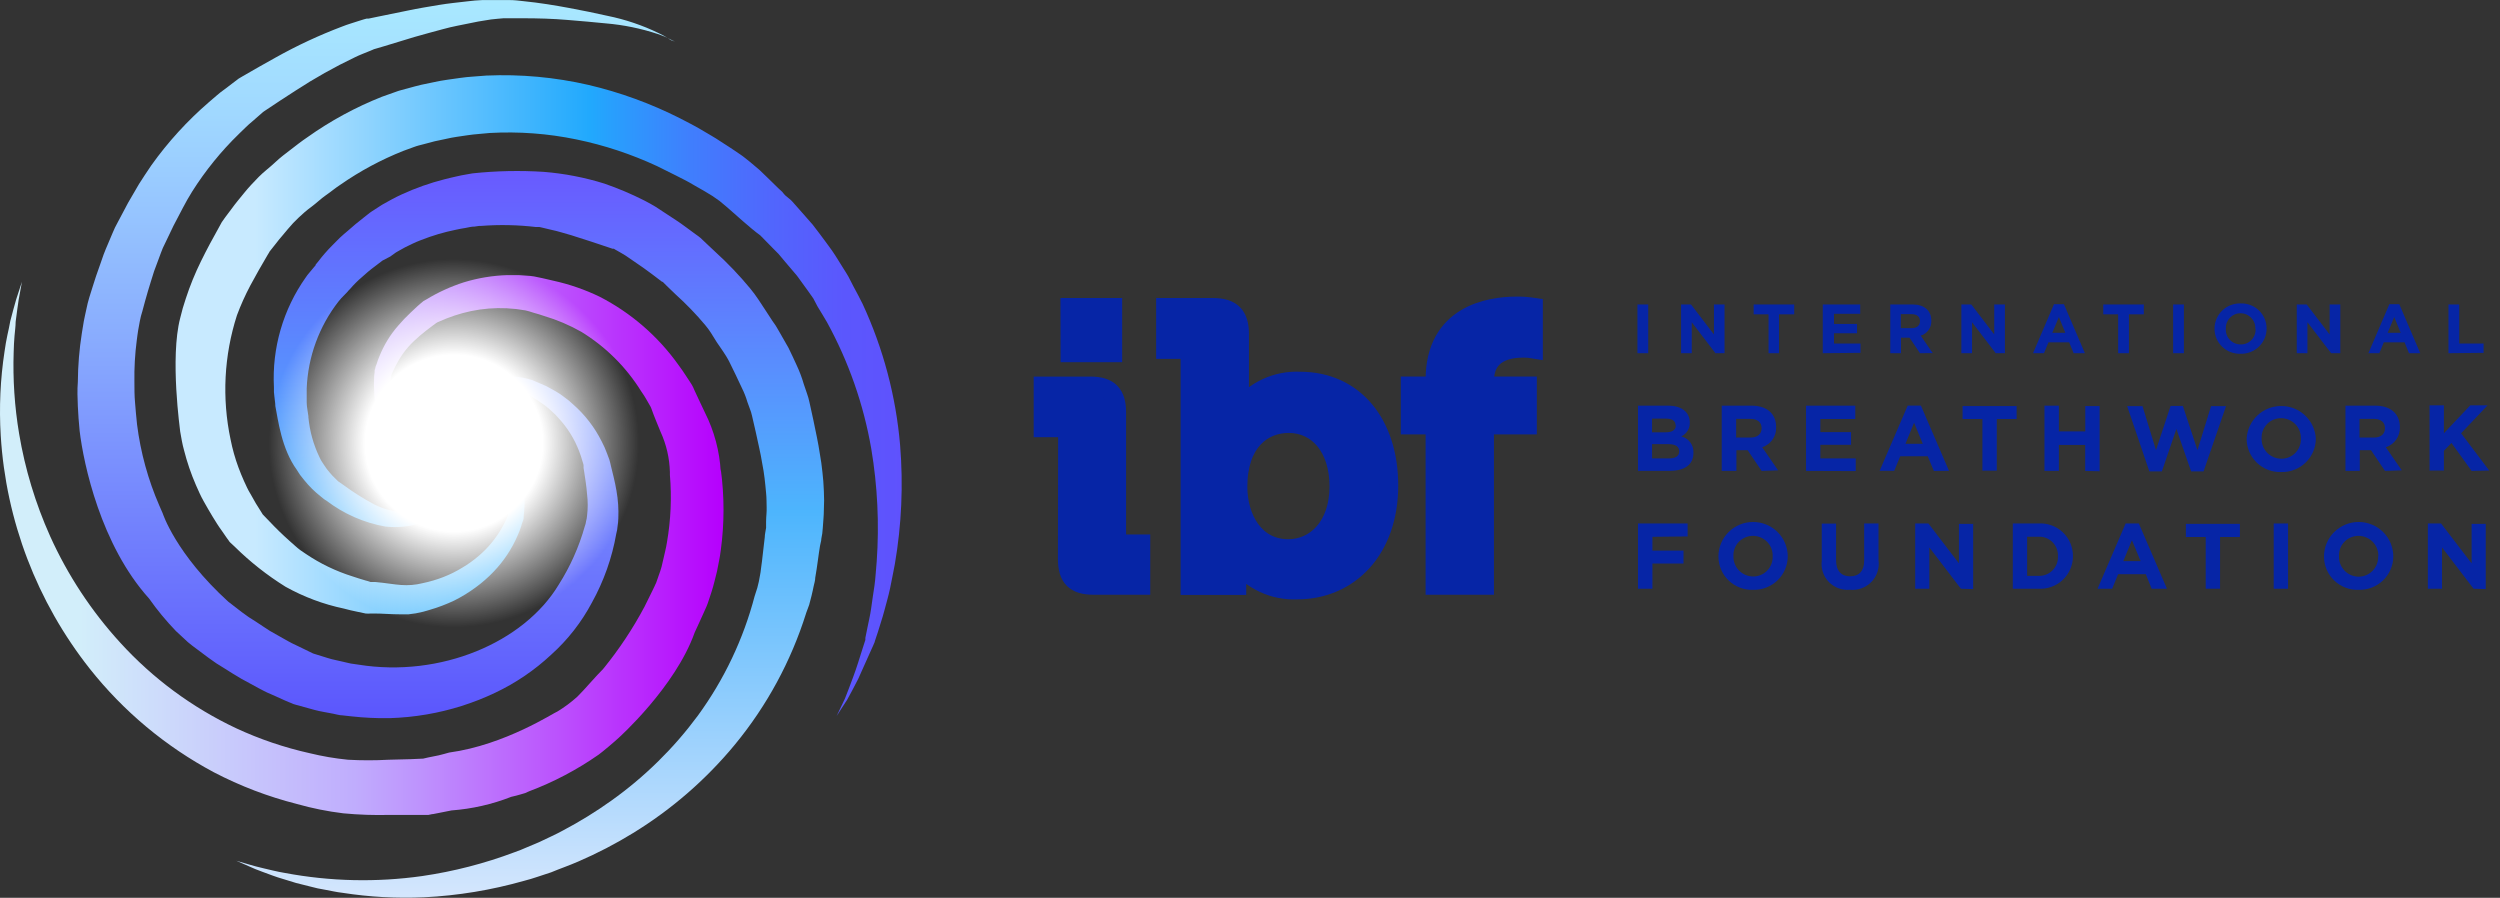 <svg xmlns="http://www.w3.org/2000/svg" fill="none" viewBox="0 0 181 65" height="65" width="181">
<rect x="0" y="0" width="181" height="65" fill="#333333" stroke="none"/>
<path fill="#0625A6" d="M118.551 25.572V22.043H119.331V25.572H118.551Z"></path>
<path fill="#0625A6" d="M124.198 25.572L122.483 23.332V25.572H121.71V22.043H122.429L124.09 24.216V22.043H124.856V25.572H124.198Z"></path>
<path fill="#0625A6" d="M128.802 22.758V25.572H128.043V22.758H126.965V22.043H129.901V22.758H128.802Z"></path>
<path fill="#0625A6" d="M131.968 25.572V22.043H134.68V22.718H132.781V23.453H134.449V24.128H132.781V24.87H134.7V25.545L131.968 25.572Z"></path>
<path fill="#0625A6" d="M139.007 25.572L138.247 24.445H137.63V25.572H136.857V22.043H138.471C139.312 22.043 139.827 22.482 139.827 23.21C139.84 23.451 139.771 23.689 139.632 23.887C139.494 24.085 139.293 24.232 139.061 24.303L139.929 25.565L139.007 25.572ZM139.007 23.251C139.007 22.92 138.776 22.745 138.397 22.745H137.617V23.757H138.41C138.79 23.757 139.007 23.554 139.007 23.258V23.251Z"></path>
<path fill="#0625A6" d="M144.491 25.572L142.776 23.332V25.572H142.003V22.043H142.722L144.383 24.216V22.043H145.156V25.572H144.491Z"></path>
<path fill="#0625A6" d="M150.133 25.573L149.808 24.783H148.309L147.984 25.573H147.19L148.709 22.023H149.428L150.947 25.573H150.133ZM149.062 22.955L148.587 24.095H149.53L149.062 22.955Z"></path>
<path fill="#0625A6" d="M154.134 22.758V25.572H153.354V22.758H152.276V22.043H155.212V22.758H154.134Z"></path>
<path fill="#0625A6" d="M157.334 25.572V22.043H158.114V25.572H157.334Z"></path>
<path fill="#0625A6" d="M162.209 25.611C161.965 25.62 161.722 25.579 161.494 25.491C161.266 25.403 161.058 25.271 160.882 25.101C160.707 24.932 160.568 24.729 160.473 24.505C160.378 24.28 160.33 24.04 160.331 23.796C160.331 23.552 160.38 23.309 160.476 23.084C160.572 22.858 160.712 22.654 160.888 22.484C161.065 22.313 161.274 22.18 161.503 22.091C161.732 22.003 161.977 21.961 162.223 21.968C162.467 21.96 162.711 22.001 162.939 22.088C163.167 22.176 163.374 22.308 163.55 22.478C163.725 22.647 163.864 22.85 163.959 23.075C164.054 23.299 164.102 23.54 164.101 23.783C164.102 24.028 164.053 24.271 163.958 24.497C163.863 24.722 163.722 24.927 163.546 25.097C163.369 25.268 163.16 25.402 162.93 25.49C162.701 25.578 162.455 25.62 162.209 25.611ZM163.287 23.79C163.292 23.646 163.267 23.502 163.215 23.368C163.163 23.233 163.085 23.11 162.984 23.007C162.884 22.903 162.763 22.82 162.63 22.764C162.497 22.707 162.354 22.677 162.209 22.676C162.067 22.677 161.925 22.706 161.794 22.763C161.663 22.819 161.545 22.901 161.446 23.003C161.348 23.106 161.271 23.227 161.22 23.36C161.169 23.493 161.146 23.634 161.152 23.776C161.138 23.924 161.156 24.073 161.204 24.213C161.252 24.354 161.329 24.483 161.43 24.592C161.53 24.701 161.653 24.788 161.79 24.848C161.926 24.907 162.074 24.937 162.223 24.937C162.369 24.94 162.515 24.913 162.65 24.857C162.786 24.801 162.908 24.718 163.009 24.612C163.111 24.507 163.189 24.382 163.239 24.245C163.289 24.108 163.31 23.962 163.301 23.817L163.287 23.79Z"></path>
<path fill="#0625A6" d="M168.774 25.572L167.058 23.332V25.572H166.285V22.043H167.004L168.665 24.216V22.043H169.438V25.572H168.774Z"></path>
<path fill="#0625A6" d="M174.413 25.573L174.088 24.783H172.589L172.264 25.573H171.471L172.99 22.023H173.708L175.227 25.573H174.413ZM173.342 22.955L172.867 24.095H173.81L173.342 22.955Z"></path>
<path fill="#0625A6" d="M177.269 25.572V22.043H178.048V24.87H179.811V25.545L177.269 25.572Z"></path>
<path fill="#0625A6" d="M120.842 34.093H118.591V29.37H120.788C121.751 29.37 122.34 29.849 122.34 30.585C122.349 30.795 122.295 31.003 122.185 31.183C122.075 31.363 121.915 31.507 121.723 31.597C121.982 31.66 122.211 31.81 122.371 32.021C122.532 32.233 122.614 32.493 122.605 32.757C122.618 33.668 121.94 34.093 120.842 34.093ZM121.31 30.787C121.31 30.477 121.066 30.308 120.632 30.308H119.608V31.3H120.584C121.039 31.3 121.33 31.151 121.33 30.801L121.31 30.787ZM121.574 32.67C121.574 32.352 121.337 32.157 120.808 32.157H119.608V33.189H120.842C121.296 33.189 121.574 33.027 121.574 32.683V32.67Z"></path>
<path fill="#0625A6" d="M127.541 34.093L126.531 32.595H125.717V34.093H124.652V29.37H126.815C127.927 29.37 128.592 29.957 128.592 30.922C128.608 31.242 128.517 31.558 128.335 31.821C128.152 32.084 127.887 32.281 127.582 32.38L128.734 34.053L127.541 34.093ZM127.541 31.003C127.541 30.558 127.229 30.328 126.727 30.328H125.697V31.678H126.748C127.249 31.678 127.541 31.415 127.541 31.003Z"></path>
<path fill="#0625A6" d="M130.756 34.093V29.37H134.322V30.335H131.793V31.286H134.017V32.204H131.793V33.189H134.356V34.107L130.756 34.093Z"></path>
<path fill="#0625A6" d="M140.01 34.095L139.569 33.036H137.576L137.142 34.088H136.084L138.118 29.365H139.074L141.108 34.088L140.01 34.095ZM138.579 30.607L137.955 32.132H139.21L138.579 30.607Z"></path>
<path fill="#0625A6" d="M144.566 30.336V34.074H143.528V30.336H142.091V29.398H146.003V30.336H144.566Z"></path>
<path fill="#0625A6" d="M150.968 34.093V32.211H149.063V34.093H148.019V29.37H149.063V31.232H150.975V29.397H152.012V34.12L150.968 34.093Z"></path>
<path fill="#0625A6" d="M159.538 34.127H158.636L157.571 31.057L156.52 34.127H155.612L154.005 29.404H155.117L156.093 32.589L157.151 29.391H158.039L159.097 32.589L160.08 29.404H161.165L159.538 34.127Z"></path>
<path fill="#0625A6" d="M165.158 34.176C164.833 34.187 164.509 34.132 164.205 34.016C163.902 33.899 163.625 33.723 163.391 33.497C163.158 33.272 162.972 33.002 162.846 32.703C162.72 32.405 162.655 32.084 162.656 31.76C162.69 31.122 162.968 30.52 163.434 30.079C163.901 29.639 164.519 29.394 165.162 29.394C165.804 29.394 166.423 29.639 166.889 30.079C167.355 30.52 167.634 31.122 167.667 31.76C167.665 32.084 167.599 32.404 167.471 32.702C167.343 32.999 167.157 33.269 166.923 33.493C166.69 33.718 166.413 33.895 166.11 34.012C165.807 34.129 165.483 34.185 165.158 34.176ZM166.582 31.747C166.588 31.556 166.556 31.367 166.488 31.189C166.419 31.011 166.315 30.849 166.183 30.712C166.05 30.575 165.891 30.465 165.715 30.391C165.539 30.316 165.35 30.277 165.158 30.276C164.968 30.274 164.778 30.311 164.602 30.384C164.426 30.457 164.267 30.565 164.135 30.701C164.002 30.838 163.899 31 163.831 31.177C163.763 31.355 163.733 31.544 163.741 31.733C163.734 31.925 163.765 32.116 163.834 32.295C163.903 32.474 164.007 32.637 164.141 32.775C164.274 32.913 164.434 33.023 164.611 33.098C164.789 33.173 164.979 33.211 165.172 33.211C165.363 33.212 165.552 33.175 165.727 33.101C165.903 33.027 166.061 32.918 166.193 32.781C166.325 32.644 166.428 32.481 166.495 32.304C166.562 32.126 166.591 31.936 166.582 31.747Z"></path>
<path fill="#0625A6" d="M172.672 34.093L171.662 32.595H170.848V34.093H169.811V29.37H171.967C173.079 29.37 173.75 29.957 173.75 30.922C173.764 31.242 173.672 31.558 173.489 31.822C173.305 32.085 173.039 32.281 172.733 32.38L173.886 34.053L172.672 34.093ZM172.672 31.003C172.672 30.558 172.367 30.328 171.858 30.328H170.828V31.678H171.879C172.387 31.678 172.672 31.415 172.672 31.003Z"></path>
<path fill="#0625A6" d="M178.944 34.094L177.486 32.07L176.937 32.636V34.067H175.899V29.344H176.937V31.368L178.849 29.344H180.103L178.184 31.368L180.219 34.067L178.944 34.094Z"></path>
<path fill="#0625A6" d="M119.635 38.865V39.864H121.886V40.802H119.635V42.624H118.591V37.9H122.184V38.838L119.635 38.865Z"></path>
<path fill="#0625A6" d="M126.917 42.703C126.592 42.714 126.268 42.66 125.964 42.543C125.661 42.426 125.384 42.25 125.15 42.025C124.917 41.799 124.731 41.529 124.605 41.231C124.478 40.932 124.414 40.611 124.415 40.288C124.415 39.625 124.679 38.99 125.15 38.522C125.62 38.054 126.258 37.791 126.924 37.791C127.589 37.791 128.227 38.054 128.698 38.522C129.168 38.99 129.433 39.625 129.433 40.288C129.431 40.612 129.364 40.932 129.236 41.23C129.108 41.529 128.921 41.798 128.687 42.023C128.452 42.248 128.175 42.424 127.871 42.541C127.567 42.658 127.243 42.713 126.917 42.703ZM128.341 40.274C128.348 40.083 128.317 39.893 128.249 39.714C128.18 39.536 128.077 39.373 127.944 39.235C127.811 39.097 127.652 38.987 127.475 38.912C127.299 38.836 127.109 38.797 126.917 38.796C126.726 38.795 126.537 38.833 126.361 38.907C126.185 38.981 126.026 39.089 125.893 39.226C125.761 39.363 125.657 39.525 125.59 39.703C125.522 39.881 125.492 40.071 125.5 40.261C125.494 40.452 125.526 40.642 125.595 40.821C125.664 40.999 125.768 41.163 125.901 41.3C126.035 41.438 126.195 41.548 126.371 41.623C126.548 41.698 126.738 41.737 126.931 41.738C127.121 41.738 127.31 41.7 127.485 41.626C127.66 41.552 127.818 41.443 127.95 41.306C128.082 41.169 128.184 41.007 128.252 40.83C128.319 40.653 128.349 40.463 128.341 40.274Z"></path>
<path fill="#0625A6" d="M133.928 42.698C133.649 42.723 133.367 42.686 133.104 42.589C132.841 42.492 132.604 42.337 132.408 42.136C132.213 41.936 132.066 41.694 131.977 41.429C131.888 41.164 131.86 40.883 131.894 40.606V37.907H132.932V40.566C132.932 41.328 133.311 41.726 133.949 41.726C134.586 41.726 134.966 41.342 134.966 40.599V37.9H136.003V40.552C136.044 40.836 136.019 41.126 135.93 41.399C135.842 41.672 135.692 41.922 135.492 42.129C135.292 42.335 135.047 42.494 134.776 42.593C134.505 42.691 134.215 42.727 133.928 42.698Z"></path>
<path fill="#0625A6" d="M141.969 42.624L139.684 39.635V42.624H138.66V37.9H139.616L141.827 40.788V37.927H142.857V42.651L141.969 42.624Z"></path>
<path fill="#0625A6" d="M147.571 42.623H145.727V37.9H147.571C147.892 37.878 148.214 37.923 148.518 38.031C148.821 38.138 149.099 38.307 149.334 38.526C149.569 38.745 149.757 39.009 149.885 39.303C150.013 39.597 150.079 39.914 150.08 40.234C150.086 40.559 150.024 40.881 149.899 41.181C149.774 41.481 149.587 41.752 149.352 41.976C149.116 42.201 148.836 42.374 148.529 42.485C148.223 42.597 147.896 42.644 147.571 42.623ZM148.995 40.275C149.004 40.086 148.974 39.898 148.906 39.721C148.838 39.545 148.734 39.385 148.599 39.251C148.465 39.118 148.304 39.014 148.127 38.946C147.95 38.878 147.76 38.848 147.571 38.858H146.764V41.692H147.571C147.759 41.701 147.948 41.672 148.124 41.605C148.3 41.538 148.46 41.435 148.594 41.303C148.728 41.171 148.833 41.012 148.902 40.838C148.971 40.663 149.003 40.476 148.995 40.288V40.275Z"></path>
<path fill="#0625A6" d="M155.781 42.624L155.354 41.571H153.354L152.92 42.624H151.862L153.896 37.9H154.852L156.887 42.624H155.781ZM154.351 39.108L153.727 40.626H154.981L154.351 39.108Z"></path>
<path fill="#0625A6" d="M160.732 38.878V42.623H159.694V38.878H158.257V37.927H162.169V38.878H160.732Z"></path>
<path fill="#0625A6" d="M164.616 42.624V37.9H165.654V42.624H164.616Z"></path>
<path fill="#0625A6" d="M170.76 42.703C170.435 42.714 170.11 42.66 169.807 42.543C169.503 42.426 169.226 42.25 168.993 42.025C168.759 41.799 168.574 41.529 168.448 41.231C168.321 40.932 168.257 40.611 168.258 40.288C168.258 39.625 168.522 38.99 168.993 38.522C169.463 38.054 170.101 37.791 170.767 37.791C171.432 37.791 172.07 38.054 172.541 38.522C173.011 38.99 173.275 39.625 173.275 40.288C173.274 40.612 173.207 40.932 173.079 41.23C172.951 41.529 172.764 41.798 172.529 42.023C172.295 42.248 172.018 42.424 171.714 42.541C171.41 42.658 171.085 42.713 170.76 42.703ZM172.19 40.274C172.197 40.083 172.165 39.892 172.096 39.714C172.027 39.535 171.922 39.372 171.789 39.234C171.656 39.096 171.496 38.987 171.319 38.912C171.142 38.836 170.952 38.797 170.76 38.796C170.569 38.795 170.38 38.833 170.204 38.907C170.028 38.981 169.868 39.089 169.736 39.226C169.603 39.363 169.5 39.525 169.433 39.703C169.365 39.881 169.334 40.071 169.343 40.261C169.335 40.452 169.365 40.643 169.432 40.822C169.5 41.001 169.602 41.165 169.734 41.304C169.867 41.443 170.025 41.555 170.202 41.631C170.378 41.708 170.568 41.749 170.76 41.752C170.951 41.752 171.139 41.714 171.315 41.639C171.491 41.565 171.649 41.456 171.782 41.32C171.914 41.183 172.017 41.021 172.085 40.844C172.153 40.666 172.184 40.477 172.177 40.288L172.19 40.274Z"></path>
<path fill="#0625A6" d="M179.086 42.624L176.801 39.635V42.624H175.777V37.9H176.733L178.944 40.788V37.927H179.968V42.651L179.086 42.624Z"></path>
<path stroke-miterlimit="10" stroke-width="1.327" stroke="#0625A6" fill="#0625A6" d="M77.272 31.612C77.283 31.528 77.275 31.441 77.247 31.36C77.219 31.279 77.173 31.206 77.112 31.146C77.05 31.086 76.976 31.041 76.894 31.014C76.813 30.987 76.726 30.979 76.641 30.992H75.502V27.928H78.953C80.309 27.928 80.865 28.522 80.865 29.858V38.738C80.856 38.822 80.865 38.907 80.893 38.986C80.921 39.066 80.966 39.138 81.026 39.198C81.086 39.258 81.159 39.303 81.239 39.331C81.319 39.359 81.405 39.368 81.489 39.358H82.615V42.395H79.163C77.807 42.395 77.258 41.828 77.258 40.465L77.272 31.612ZM77.441 22.24H80.581V25.56H77.448L77.441 22.24Z"></path>
<path stroke-miterlimit="10" stroke-width="1.327" stroke="#0625A6" fill="#0625A6" d="M86.139 25.938C86.15 25.853 86.142 25.767 86.114 25.686C86.086 25.605 86.04 25.532 85.979 25.471C85.918 25.411 85.843 25.366 85.762 25.339C85.68 25.312 85.593 25.305 85.508 25.317H84.369V22.24H87.82C89.177 22.24 89.76 22.834 89.76 24.17V28.38C89.76 29.055 89.705 29.602 89.705 29.602H89.76C90.267 28.937 90.93 28.405 91.691 28.052C92.452 27.7 93.288 27.537 94.126 27.577C98.059 27.577 100.568 30.674 100.568 35.155C100.568 39.75 97.747 42.732 93.896 42.732C93.063 42.766 92.235 42.6 91.48 42.248C90.726 41.895 90.068 41.367 89.563 40.708H89.502C89.544 41.028 89.565 41.35 89.563 41.673V42.408H86.139V25.938ZM93.265 39.703C95.238 39.703 96.92 38.083 96.92 35.215C96.92 32.463 95.435 30.681 93.299 30.681C91.414 30.681 89.644 32.031 89.644 35.242C89.644 37.489 90.844 39.703 93.265 39.703Z"></path>
<path stroke-miterlimit="10" stroke-width="1.327" stroke="#0625A6" fill="#0625A6" d="M103.877 30.787H102.08V27.926H103.877V27.501C103.877 22.778 107.782 22.137 109.81 22.137C110.221 22.133 110.631 22.163 111.037 22.225V25.288C110.793 25.247 110.546 25.226 110.298 25.227C109.267 25.227 107.498 25.484 107.498 27.582V27.926H110.603V30.787H107.498V42.393H103.877V30.787Z"></path>
<path fill="url(#paint0_linear_512_518)" d="M33.448 31.827L33.401 31.928C33.356 32.04 33.289 32.141 33.204 32.225C33.047 32.362 32.868 32.471 32.675 32.549C32.399 32.653 32.129 32.775 31.868 32.913C31.536 32.913 31.19 32.988 30.817 33.042C30.367 33.128 29.903 33.109 29.461 32.988C29.2 32.89 28.967 32.73 28.783 32.522C28.573 32.317 28.384 32.091 28.22 31.847L27.963 31.49C27.895 31.355 27.827 31.213 27.753 31.078C27.608 30.792 27.488 30.494 27.393 30.188C27.342 30.028 27.301 29.866 27.271 29.702C27.227 29.535 27.194 29.366 27.169 29.196C27.116 28.843 27.086 28.486 27.081 28.13C27.071 27.943 27.071 27.756 27.081 27.57C27.081 27.381 27.081 27.178 27.122 26.983C27.118 26.926 27.118 26.87 27.122 26.814L27.176 26.645C27.176 26.551 27.237 26.45 27.271 26.348C27.326 26.157 27.394 25.97 27.474 25.788C27.798 24.98 28.256 24.231 28.831 23.575C29.111 23.246 29.409 22.933 29.726 22.637L30.214 22.178L30.485 21.942C30.54 21.889 30.599 21.839 30.661 21.794L30.858 21.686C31.71 21.167 32.62 20.75 33.57 20.444C34.595 20.129 35.658 19.952 36.73 19.918H37.557L38.411 19.979C38.583 19.996 38.753 20.025 38.92 20.066L39.306 20.147L40.093 20.33C41.242 20.584 42.357 20.971 43.415 21.483C45.682 22.649 47.635 24.338 49.111 26.409C49.301 26.672 49.497 26.935 49.667 27.212L49.938 27.623L50.101 27.88C50.166 27.995 50.222 28.115 50.27 28.238C50.494 28.737 50.765 29.283 51.037 29.87C51.711 31.207 52.101 32.668 52.182 34.162C52.182 34.101 52.182 34.027 52.182 33.959C52.45 35.916 52.45 37.9 52.182 39.857C52.121 40.363 52.006 40.862 51.911 41.368C51.85 41.618 51.789 41.867 51.721 42.124C51.654 42.38 51.593 42.623 51.504 42.886C51.416 43.149 51.335 43.406 51.247 43.662C51.159 43.919 51.043 44.134 50.942 44.377C50.725 44.843 50.521 45.322 50.297 45.788C48.894 49.748 44.785 53.426 44.785 53.426C44.568 53.635 43.598 54.458 43.327 54.647C41.77 55.733 40.082 56.622 38.303 57.292L38.018 57.42L37.693 57.515C37.482 57.575 37.252 57.643 37.015 57.69C35.631 58.233 34.172 58.565 32.689 58.675L31.807 58.851L31.36 58.938C31.244 58.938 31.136 58.986 31.021 58.999H29.848H28.241C27.109 59.029 25.977 58.991 24.851 58.884C23.718 58.746 22.598 58.52 21.501 58.21C19.413 57.68 17.395 56.91 15.487 55.915C12.003 54.057 8.942 51.502 6.496 48.412C2.674 43.572 0.427 37.688 0.054 31.544C-0.072 29.5 0.022 27.448 0.332 25.424C0.393 25.012 0.454 24.621 0.536 24.257C0.617 23.892 0.685 23.582 0.746 23.238C0.915 22.617 1.044 22.091 1.173 21.672C1.438 20.842 1.587 20.404 1.587 20.404L1.349 21.713C1.275 22.145 1.221 22.678 1.132 23.305C1.132 23.622 1.078 23.98 1.051 24.324C1.024 24.668 0.997 25.073 0.99 25.485C0.924 27.463 1.056 29.443 1.383 31.395C1.811 33.954 2.566 36.448 3.628 38.818C4.901 41.639 6.615 44.242 8.706 46.53C11.067 49.122 13.917 51.227 17.094 52.724C18.799 53.516 20.586 54.122 22.423 54.532C23.335 54.755 24.262 54.913 25.196 55.005C26.174 55.059 27.154 55.059 28.132 55.005L29.726 54.964L30.641 54.924L30.987 54.843L31.76 54.687C32.004 54.633 32.268 54.553 32.519 54.485C36.587 53.932 40.154 51.563 40.364 51.509C40.871 51.201 41.347 50.846 41.788 50.45L42.242 49.978L42.724 49.445L43.253 48.864L43.544 48.561L43.619 48.486C43.619 48.486 43.687 48.419 43.659 48.439L43.7 48.392C44.83 47.001 45.822 45.506 46.663 43.925C46.853 43.534 47.05 43.143 47.239 42.758C47.328 42.562 47.436 42.367 47.511 42.178L47.707 41.618C47.782 41.435 47.836 41.24 47.897 41.037L48.033 40.457C48.121 40.052 48.23 39.654 48.291 39.243C48.568 37.639 48.638 36.006 48.501 34.384V34.236V34.182C48.475 33.172 48.245 32.179 47.823 31.26C47.606 30.721 47.362 30.16 47.145 29.54C47.12 29.476 47.089 29.414 47.05 29.358L46.846 29C46.717 28.757 46.562 28.534 46.419 28.325C45.333 26.577 43.851 25.106 42.093 24.027C41.236 23.541 40.326 23.154 39.381 22.873C39.144 22.792 38.906 22.718 38.656 22.651L38.289 22.536C38.212 22.511 38.132 22.491 38.052 22.475L37.374 22.374L36.696 22.32C35.827 22.277 34.957 22.345 34.106 22.523C33.297 22.695 32.511 22.955 31.76 23.298C31.694 23.32 31.633 23.352 31.577 23.393L31.346 23.562C31.17 23.69 31.007 23.811 30.851 23.939C30.544 24.176 30.25 24.428 29.97 24.695C29.454 25.182 29.025 25.752 28.702 26.382C28.617 26.533 28.54 26.689 28.471 26.848L28.376 27.057C28.346 27.116 28.325 27.18 28.315 27.246C28.315 27.401 28.254 27.556 28.227 27.711C28.2 27.866 28.227 28.035 28.173 28.19C28.156 28.5 28.156 28.811 28.173 29.121C28.173 29.27 28.173 29.412 28.214 29.56C28.224 29.705 28.242 29.849 28.268 29.992C28.32 30.261 28.395 30.525 28.492 30.781C28.532 30.91 28.58 31.031 28.627 31.152L28.81 31.49C28.921 31.698 29.053 31.895 29.203 32.077C29.317 32.253 29.477 32.395 29.665 32.488C29.841 32.574 30.032 32.629 30.227 32.65C30.417 32.661 30.607 32.661 30.797 32.65C31.183 32.65 31.543 32.65 31.821 32.65C32.105 32.536 32.404 32.461 32.628 32.394C32.82 32.343 33.004 32.261 33.17 32.151C33.264 32.085 33.341 31.997 33.394 31.895L33.448 31.827Z"></path>
<path fill="url(#paint1_linear_512_518)" d="M32.669 31.591C32.822 31.636 32.953 31.737 33.035 31.875C33.138 32.039 33.224 32.213 33.292 32.394C33.365 32.638 33.482 32.867 33.638 33.069C33.785 33.503 33.841 33.962 33.801 34.419C33.724 34.998 33.489 35.547 33.123 36.004C32.699 36.553 32.169 37.012 31.563 37.354C31.228 37.55 30.874 37.713 30.506 37.839C30.103 37.985 29.684 38.08 29.258 38.123C28.807 38.173 28.353 38.173 27.902 38.123C26.345 37.846 24.877 37.2 23.623 36.24C23.547 36.203 23.477 36.155 23.413 36.099L23.237 35.957C22.782 35.601 22.37 35.193 22.01 34.742C21.915 34.628 21.82 34.513 21.732 34.392C21.643 34.27 21.569 34.135 21.488 34.014C20.376 32.482 20.131 30.384 19.935 29.398C19.935 29.183 19.887 28.96 19.867 28.724L19.833 28.386C19.833 28.272 19.833 28.164 19.833 28.049C19.683 25.211 20.495 22.404 22.139 20.08C22.208 19.974 22.285 19.872 22.369 19.777L22.606 19.493L22.851 19.203V19.163L22.912 19.088L23.034 18.94C23.348 18.526 23.69 18.134 24.057 17.766L24.6 17.219C24.79 17.037 24.973 16.889 25.163 16.727L25.732 16.234L26.322 15.762L26.62 15.526C26.72 15.443 26.824 15.366 26.932 15.296L27.651 14.831C28.126 14.561 28.607 14.291 29.102 14.068C30.099 13.61 31.136 13.244 32.201 12.975C32.465 12.901 32.73 12.854 32.994 12.786C33.258 12.719 33.53 12.671 33.801 12.624L34.221 12.55C35.928 12.37 37.648 12.333 39.361 12.442C40.853 12.561 42.327 12.846 43.755 13.292C44.745 13.633 45.71 14.041 46.643 14.514C46.914 14.662 47.206 14.804 47.457 14.966C47.959 15.29 48.481 15.64 48.948 15.944C49.416 16.248 49.884 16.619 50.338 16.943L50.555 17.098C50.672 17.183 50.781 17.278 50.881 17.381L51.172 17.658L51.769 18.218C52.682 19.047 53.534 19.94 54.319 20.89C54.534 21.151 54.735 21.424 54.922 21.706L55.437 22.489L55.912 23.218L56.17 23.589C56.251 23.717 56.332 23.859 56.407 23.994L57.085 25.181C57.295 25.6 57.485 26.025 57.682 26.45C57.887 26.886 58.057 27.337 58.19 27.799L58.421 28.474C58.5 28.694 58.564 28.919 58.611 29.149C58.8 30.006 58.977 30.802 59.139 31.632C59.221 32.05 59.302 32.462 59.363 32.894L59.465 33.528L59.546 34.203C59.6 34.634 59.628 35.08 59.648 35.552C59.672 36.002 59.672 36.452 59.648 36.901C59.648 37.347 59.594 37.792 59.567 38.251L59.533 38.622L59.465 39C59.465 39.169 59.397 39.324 59.37 39.513C59.255 40.188 59.173 40.99 59.024 41.82C59.024 42.016 58.956 42.232 58.909 42.441C58.861 42.65 58.828 42.859 58.76 43.116C58.692 43.372 58.645 43.554 58.584 43.791L58.36 44.398V44.459V44.405C57.273 47.865 55.528 51.086 53.22 53.892C51.135 56.422 48.642 58.59 45.843 60.308C44.57 61.091 43.242 61.781 41.87 62.373C41.192 62.67 40.514 62.899 39.903 63.156L38.92 63.48C38.595 63.588 38.276 63.689 37.95 63.77C35.59 64.441 33.161 64.842 30.709 64.964C28.732 65.053 26.752 64.944 24.797 64.64C24.363 64.593 23.962 64.492 23.569 64.424L22.993 64.316L22.444 64.181L21.427 63.925L20.525 63.648C19.948 63.486 19.46 63.284 19.026 63.129C18.667 63.002 18.314 62.858 17.968 62.697C17.399 62.454 17.107 62.319 17.107 62.319L18.009 62.582C18.301 62.67 18.687 62.778 19.108 62.872C19.528 62.967 20.05 63.108 20.633 63.203C23.91 63.818 27.266 63.893 30.567 63.426C32.853 63.092 35.097 62.513 37.259 61.698C37.557 61.597 37.849 61.476 38.14 61.347L39.022 60.976C39.598 60.693 40.202 60.437 40.785 60.113C41.994 59.474 43.158 58.755 44.27 57.96C46.669 56.25 48.781 54.173 50.528 51.807C52.427 49.203 53.821 46.269 54.637 43.156L54.678 43.035V42.967V43.028L54.827 42.569L54.936 42.124C54.969 41.982 54.99 41.814 55.024 41.658C55.058 41.503 55.078 41.335 55.098 41.152C55.2 40.478 55.261 39.722 55.37 38.885C55.37 38.683 55.431 38.46 55.465 38.211V38.049V38.008V37.758C55.465 37.414 55.519 37.084 55.505 36.733C55.492 36.382 55.505 36.058 55.465 35.694C55.424 35.329 55.41 35.019 55.356 34.628L55.281 34.088L55.18 33.528C55.125 33.163 55.044 32.786 54.963 32.408C54.807 31.645 54.617 30.849 54.447 30.107C54.408 29.927 54.354 29.751 54.285 29.581L54.108 29.095C54.009 28.756 53.88 28.426 53.722 28.11L53.254 27.118L52.779 26.146C52.712 26.031 52.657 25.917 52.583 25.802L52.352 25.444L51.891 24.77L51.471 24.095C51.344 23.9 51.206 23.713 51.057 23.535C50.393 22.744 49.675 22 48.908 21.308L48.284 20.708L47.979 20.404H47.938L47.857 20.343C47.416 20.013 46.982 19.669 46.562 19.378C46.141 19.088 45.721 18.798 45.307 18.515C45.097 18.373 44.894 18.279 44.697 18.157L44.541 18.07L44.446 18.009H44.351C43.327 17.658 42.317 17.334 41.361 17.03C40.88 16.902 40.392 16.733 39.917 16.639L39.239 16.477L39.062 16.437H39.008H38.812C37.491 16.281 36.158 16.254 34.831 16.356H34.696L34.37 16.403C34.14 16.403 33.909 16.464 33.692 16.504C33.475 16.544 33.231 16.578 33.014 16.632C32.144 16.808 31.29 17.061 30.465 17.388C30.065 17.536 29.685 17.732 29.312 17.914L28.804 18.198C28.708 18.248 28.617 18.307 28.532 18.373L28.261 18.569L27.692 18.866L27.17 19.264C27 19.399 26.81 19.527 26.661 19.662L26.193 20.073C25.899 20.324 25.625 20.597 25.373 20.89L25.271 20.998L25.224 21.045L25.122 21.166L24.912 21.382C24.771 21.518 24.64 21.662 24.518 21.814C23.105 23.625 22.296 25.832 22.206 28.123C22.206 28.211 22.206 28.292 22.206 28.38V28.629C22.206 28.805 22.206 28.966 22.206 29.135C22.206 29.473 22.294 29.81 22.328 30.134V30.215C22.422 31.204 22.688 32.17 23.115 33.069C23.169 33.17 23.21 33.278 23.271 33.373L23.461 33.663C23.58 33.852 23.714 34.033 23.861 34.203C24.004 34.374 24.158 34.536 24.322 34.688L24.43 34.796C24.457 34.829 24.489 34.856 24.525 34.877L24.81 35.073C25.535 35.61 26.298 36.093 27.095 36.517C27.773 36.865 28.522 37.054 29.285 37.07C29.634 37.076 29.983 37.038 30.323 36.956C30.651 36.883 30.972 36.777 31.279 36.638C31.831 36.403 32.331 36.061 32.75 35.633C33.089 35.285 33.33 34.855 33.448 34.385C33.53 33.991 33.53 33.584 33.448 33.19C33.45 33.206 33.45 33.222 33.448 33.238C33.294 32.999 33.188 32.734 33.136 32.455C33.094 32.271 33.033 32.093 32.953 31.922C32.902 31.781 32.8 31.664 32.669 31.591Z"></path>
<path fill="url(#paint2_linear_512_518)" d="M48.861 3.008L48.549 2.86L48.17 2.671C48.014 2.597 47.831 2.543 47.62 2.462C46.403 2.059 45.142 1.801 43.864 1.693C43.037 1.605 42.101 1.531 41.077 1.443C40.053 1.355 38.962 1.322 37.796 1.322C37.497 1.322 37.206 1.322 36.907 1.322H36.453L35.999 1.362L35.544 1.409L35.083 1.484C34.778 1.524 34.453 1.591 34.127 1.659C33.449 1.801 32.771 1.915 32.093 2.104C31.415 2.293 30.737 2.462 30.005 2.678L27.788 3.353L27.218 3.521L27.076 3.562L27.001 3.595L26.757 3.697C26.404 3.845 26.045 3.973 25.692 4.149C24.207 4.857 22.77 5.664 21.394 6.564C20.661 7.03 19.922 7.522 19.163 8.029L19.095 8.076L19.041 8.116C19.022 8.125 19.005 8.139 18.993 8.157L18.77 8.352L18.275 8.784C17.929 9.061 17.631 9.385 17.305 9.688C16.014 10.943 14.876 12.345 13.915 13.865C13.671 14.25 13.447 14.655 13.237 15.053L12.559 16.348C12.355 16.773 12.152 17.205 11.942 17.637L11.786 17.961L11.657 18.291C11.576 18.521 11.494 18.743 11.406 18.966L11.155 19.641L10.931 20.356C10.789 20.835 10.633 21.308 10.504 21.8C10.437 22.043 10.369 22.286 10.308 22.529C10.231 22.763 10.17 23.002 10.125 23.244L10.002 23.919C9.962 24.148 9.935 24.404 9.901 24.647C9.772 25.638 9.715 26.637 9.731 27.637C9.731 28.143 9.731 28.655 9.779 29.168C9.826 29.681 9.86 30.214 9.921 30.72C10.175 32.748 10.718 34.729 11.535 36.604L11.779 37.164C11.779 37.164 12.715 40.092 16.525 43.56L17.522 44.33C17.841 44.573 18.174 44.799 18.519 45.004C18.865 45.227 19.197 45.463 19.543 45.679L20.607 46.28C20.783 46.374 20.953 46.482 21.136 46.57L21.685 46.833L22.668 47.312L23.733 47.643C24.099 47.764 24.479 47.818 24.845 47.913C25.035 47.953 25.218 48.007 25.401 48.041L25.964 48.122C31.876 49.073 37.931 46.529 40.453 42.326C41.285 41.016 41.92 39.593 42.339 38.102C42.386 37.983 42.418 37.858 42.433 37.731C42.467 37.607 42.49 37.48 42.501 37.353C42.566 36.824 42.566 36.289 42.501 35.76C42.461 35.221 42.372 34.654 42.284 34.087L42.25 33.878V33.77V33.709C42.25 33.615 42.196 33.493 42.162 33.372C42.1 33.136 42.023 32.904 41.932 32.677C41.595 31.788 41.088 30.972 40.44 30.275C40.296 30.102 40.137 29.942 39.965 29.796C39.808 29.641 39.64 29.497 39.464 29.364L38.921 28.986L38.386 28.676C37.735 28.308 36.997 28.124 36.25 28.143C35.648 28.136 35.053 28.252 34.498 28.484C33.944 28.717 33.444 29.059 33.029 29.492C32.741 29.858 32.599 30.317 32.629 30.781C32.626 30.876 32.638 30.972 32.663 31.064C32.663 31.152 32.663 31.246 32.717 31.327C32.758 31.474 32.808 31.618 32.866 31.759C32.927 31.881 32.975 31.995 33.015 32.083L33.137 32.312C33.198 32.434 33.232 32.488 33.232 32.488L33.117 32.36L32.968 32.151C32.914 32.063 32.853 31.955 32.778 31.84C32.604 31.519 32.489 31.169 32.439 30.808C32.344 30.278 32.451 29.732 32.737 29.276C33.146 28.724 33.665 28.262 34.263 27.92C34.861 27.578 35.523 27.365 36.209 27.292C36.642 27.245 37.078 27.245 37.511 27.292C37.739 27.323 37.965 27.365 38.189 27.421L38.541 27.522L38.874 27.663L39.552 27.954L40.23 28.331C40.455 28.457 40.668 28.601 40.867 28.763C41.086 28.915 41.293 29.084 41.484 29.269C42.348 30.025 43.056 30.942 43.566 31.968C43.711 32.238 43.835 32.517 43.939 32.805C43.993 32.953 44.054 33.089 44.115 33.271C44.176 33.453 44.19 33.581 44.23 33.73C44.366 34.289 44.522 34.877 44.63 35.517C44.75 36.185 44.795 36.864 44.766 37.542C44.761 37.727 44.742 37.912 44.712 38.095C44.7 38.282 44.669 38.468 44.617 38.648C44.311 40.394 43.715 42.077 42.854 43.628C42.1 45.051 41.099 46.331 39.898 47.407C38.694 48.531 37.321 49.462 35.829 50.166C34.264 50.908 32.602 51.433 30.893 51.725C29.997 51.879 29.09 51.969 28.181 51.995C27.275 52.008 26.369 51.966 25.469 51.867L24.791 51.792C24.567 51.792 24.336 51.711 24.113 51.671C23.658 51.576 23.191 51.516 22.756 51.394L21.367 51.01C21.284 50.99 21.204 50.961 21.129 50.922L20.912 50.834L20.594 50.699L19.97 50.416L19.339 50.139C19.129 50.045 18.926 49.923 18.722 49.822L17.481 49.147C17.075 48.918 16.674 48.655 16.274 48.405C15.859 48.163 15.458 47.897 15.074 47.609L13.901 46.732C13.695 46.577 13.501 46.408 13.318 46.226L12.742 45.693C12.033 44.959 11.382 44.172 10.796 43.338C7.304 39.471 6.05 33.601 5.765 31.192C5.704 30.585 5.663 29.998 5.636 29.418C5.609 28.838 5.588 28.237 5.636 27.643C5.644 26.461 5.742 25.282 5.927 24.114C5.975 23.824 6.016 23.541 6.07 23.244C6.124 22.947 6.199 22.65 6.26 22.353C6.312 22.087 6.378 21.824 6.456 21.564C6.538 21.294 6.626 21.031 6.707 20.761C6.863 20.228 7.053 19.708 7.236 19.189C7.324 18.926 7.412 18.669 7.507 18.413C7.602 18.156 7.717 17.893 7.826 17.637C7.934 17.381 8.05 17.117 8.151 16.868L8.321 16.483L8.511 16.119L9.277 14.675L10.063 13.325C10.362 12.866 10.647 12.414 10.952 11.976C12.155 10.288 13.557 8.75 15.129 7.394C15.515 7.077 15.881 6.72 16.274 6.456L16.858 6.011L17.169 5.775C17.24 5.715 17.317 5.663 17.4 5.62L17.57 5.519C18.363 5.06 19.156 4.608 19.949 4.169C21.498 3.301 23.109 2.55 24.77 1.922C25.17 1.76 25.591 1.645 25.991 1.511L26.316 1.409C26.387 1.383 26.459 1.363 26.533 1.349H26.676L27.259 1.227L29.537 0.762C30.276 0.606 31.022 0.485 31.747 0.363C32.473 0.242 33.185 0.175 33.87 0.094C34.215 0.053 34.548 0.019 34.907 0.006H35.422H36.433H36.914C37.24 0.006 37.551 0.046 37.857 0.08C39.077 0.202 40.196 0.39 41.213 0.579C42.23 0.768 43.145 0.957 43.979 1.146C45.266 1.407 46.515 1.828 47.695 2.401C47.892 2.502 48.075 2.583 48.217 2.678L48.577 2.907L48.861 3.008Z"></path>
<path fill="url(#paint3_linear_512_518)" d="M60.571 51.84C60.571 51.84 60.774 51.401 61.174 50.578C61.35 50.153 61.54 49.62 61.778 48.992C62.015 48.365 62.232 47.643 62.503 46.793L62.605 46.475L62.652 46.334C62.652 46.287 62.652 46.233 62.652 46.185C62.693 45.963 62.74 45.733 62.788 45.511C62.876 45.038 63.005 44.553 63.073 44.033C63.14 43.513 63.229 42.974 63.31 42.414C63.391 41.853 63.412 41.26 63.473 40.659C63.665 37.93 63.533 35.187 63.079 32.488C62.523 29.274 61.438 26.173 59.865 23.312C59.648 22.927 59.411 22.563 59.187 22.185L58.882 21.605C58.76 21.416 58.618 21.247 58.496 21.058L57.703 19.965L56.814 18.919L56.367 18.386L55.879 17.893L55.384 17.387L55.139 17.138L55.038 17.037L54.733 16.807L54.4 16.537C54.177 16.355 53.967 16.173 53.777 16.004C53.37 15.647 53.01 15.329 52.651 15.012L52.102 14.553C51.919 14.432 51.749 14.297 51.559 14.176L50.969 13.818L50.291 13.433C49.851 13.164 49.403 12.941 48.935 12.705C48.468 12.469 48.027 12.259 47.579 12.03C45.711 11.16 43.748 10.51 41.728 10.094C39.666 9.667 37.558 9.511 35.456 9.628C34.927 9.689 34.391 9.709 33.862 9.79C33.334 9.871 32.798 9.932 32.269 10.06L31.476 10.228C31.218 10.289 30.967 10.363 30.709 10.431C30.452 10.498 30.181 10.559 29.943 10.653L29.204 10.923C27.598 11.561 26.072 12.38 24.655 13.366C24.288 13.602 23.977 13.872 23.604 14.128C23.231 14.385 22.925 14.695 22.539 14.979C22.153 15.262 21.929 15.471 21.637 15.741C21.346 16.011 21.088 16.288 20.824 16.605L20.424 17.084C20.288 17.239 20.152 17.401 20.017 17.583L19.61 18.096L19.515 18.217L19.481 18.285L19.393 18.427C18.932 19.203 18.518 19.938 18.125 20.667C17.755 21.365 17.431 22.086 17.155 22.826C16.219 25.733 16.061 28.833 16.694 31.82C16.83 32.509 17.021 33.186 17.264 33.844C17.386 34.175 17.528 34.519 17.664 34.823C17.799 35.126 17.969 35.498 18.139 35.767C18.308 36.037 18.471 36.388 18.674 36.685L18.952 37.13C18.97 37.166 18.99 37.199 19.013 37.232L19.108 37.333C19.623 37.873 20.112 38.385 20.613 38.844C20.858 39.08 21.115 39.289 21.366 39.519C21.617 39.748 21.868 39.931 22.139 40.099C23.183 40.805 24.325 41.355 25.529 41.732L25.983 41.88L26.451 42.022C26.58 42.053 26.707 42.092 26.831 42.137C26.867 42.14 26.904 42.14 26.94 42.137H27.17C27.889 42.198 28.526 42.319 29.041 42.353C29.558 42.393 30.078 42.35 30.581 42.225C31.104 42.118 31.616 41.967 32.113 41.773C32.585 41.589 33.039 41.363 33.469 41.098C33.889 40.85 34.287 40.566 34.656 40.248C35.346 39.66 35.925 38.954 36.364 38.163C36.466 37.974 36.568 37.792 36.649 37.596L36.764 37.34C36.764 37.259 36.805 37.191 36.832 37.076C36.924 36.697 36.985 36.311 37.015 35.923C37.05 35.566 37.05 35.206 37.015 34.85C36.971 34.527 36.891 34.211 36.778 33.905C36.562 33.39 36.233 32.929 35.815 32.556C35.564 32.461 35.279 32.306 35.035 32.191C34.815 32.078 34.589 31.977 34.357 31.888C34.01 31.744 33.626 31.711 33.259 31.793C33.038 31.848 32.834 31.955 32.662 32.103L32.493 32.259L32.649 32.083C32.806 31.905 33.004 31.766 33.225 31.678C33.615 31.554 34.035 31.554 34.425 31.678C34.68 31.74 34.932 31.817 35.178 31.908C35.442 32.009 35.693 32.11 36.046 32.212C36.61 32.587 37.075 33.091 37.402 33.682C37.58 34.023 37.716 34.383 37.809 34.755C37.905 35.16 37.96 35.574 37.971 35.99C37.989 36.441 37.97 36.892 37.917 37.34C37.917 37.447 37.917 37.589 37.856 37.724C37.795 37.859 37.775 37.96 37.741 38.082C37.667 38.311 37.581 38.536 37.483 38.757C37.065 39.73 36.475 40.622 35.741 41.388C35.342 41.806 34.906 42.188 34.439 42.528C33.95 42.89 33.431 43.208 32.886 43.48C32.313 43.752 31.719 43.978 31.11 44.154C30.954 44.195 30.811 44.249 30.642 44.289L30.113 44.404L29.57 44.478H29.028C28.309 44.478 27.672 44.418 27.102 44.418H26.845C26.721 44.431 26.596 44.431 26.472 44.418L25.895 44.296C25.577 44.229 25.217 44.154 24.892 44.06C23.414 43.749 21.992 43.216 20.674 42.481C19.34 41.652 18.102 40.676 16.986 39.573L16.701 39.31C16.64 39.259 16.59 39.197 16.552 39.128L16.423 38.952L16.064 38.433C15.82 38.102 15.609 37.758 15.386 37.394C15.162 37.029 14.959 36.665 14.748 36.294C14.538 35.923 14.362 35.525 14.185 35.12C13.83 34.303 13.542 33.459 13.324 32.596C13.202 32.164 13.128 31.719 13.046 31.247C13.046 31.159 12.294 25.916 13.046 23.028C13.158 22.549 13.294 22.076 13.453 21.611C13.755 20.687 14.122 19.785 14.552 18.912C14.965 18.069 15.413 17.239 15.854 16.456L16.057 16.085C16.115 15.991 16.178 15.901 16.247 15.815L16.355 15.667L16.776 15.107C17.04 14.736 17.379 14.338 17.684 13.96C17.989 13.582 18.362 13.184 18.735 12.806C19.108 12.428 19.522 12.131 19.922 11.753C20.322 11.376 20.634 11.153 21.027 10.849C21.42 10.546 21.814 10.235 22.234 9.952C23.915 8.754 25.737 7.764 27.658 7.003L28.608 6.666C28.919 6.544 29.238 6.477 29.55 6.389C29.862 6.301 30.181 6.214 30.499 6.139L31.435 5.944C32.059 5.802 32.696 5.735 33.327 5.64C33.957 5.546 34.588 5.532 35.218 5.471C37.697 5.363 40.179 5.59 42.596 6.146C44.9 6.686 47.131 7.5 49.24 8.569C49.749 8.838 50.264 9.088 50.746 9.378C51.227 9.668 51.736 9.945 52.183 10.249L52.861 10.687C53.085 10.829 53.349 11.018 53.593 11.18C53.838 11.342 54.075 11.551 54.312 11.733L54.99 12.307C55.397 12.691 55.777 13.069 56.123 13.406C56.299 13.582 56.468 13.744 56.638 13.892C56.702 13.98 56.773 14.063 56.848 14.142L57.133 14.378L57.275 14.499C57.313 14.532 57.347 14.568 57.377 14.607L57.533 14.783L57.797 15.08L58.319 15.674L58.835 16.261L59.309 16.881C59.615 17.3 59.933 17.704 60.225 18.123C60.516 18.541 60.774 18.98 61.038 19.398C61.167 19.614 61.316 19.817 61.432 20.039L61.778 20.714C62.008 21.152 62.245 21.571 62.456 22.009C63.949 25.234 64.867 28.693 65.168 32.232C65.404 35.104 65.276 37.994 64.788 40.835C64.666 41.455 64.558 42.049 64.436 42.623C64.313 43.196 64.151 43.736 64.015 44.256C63.88 44.775 63.703 45.261 63.568 45.733L63.344 46.408C63.344 46.462 63.31 46.523 63.283 46.584L63.208 46.759C63.161 46.853 63.113 46.955 63.073 47.056L62.137 49.148C61.825 49.748 61.567 50.254 61.337 50.659L60.571 51.84Z"></path>
<path fill="url(#paint4_radial_512_518)" d="M46.25 32.089C46.25 34.723 45.465 37.298 43.994 39.489C42.523 41.679 40.433 43.386 37.987 44.395C35.541 45.403 32.85 45.666 30.254 45.152C27.657 44.639 25.273 43.37 23.401 41.507C21.529 39.644 20.254 37.271 19.738 34.687C19.221 32.104 19.486 29.426 20.499 26.992C21.512 24.558 23.228 22.478 25.429 21.014C27.63 19.551 30.218 18.77 32.865 18.77C36.415 18.77 39.819 20.173 42.33 22.671C44.84 25.169 46.25 28.556 46.25 32.089Z"></path>
<defs>
<linearGradient gradientUnits="userSpaceOnUse" y2="39.492" x2="52.359" y1="39.492" x1="8.57267e-05" id="paint0_linear_512_518">
<stop stop-color="#D2EEFA" offset="0.11"></stop>
<stop stop-color="#C0ADFD" offset="0.49"></stop>
<stop stop-color="#BE93FD" offset="0.58"></stop>
<stop stop-color="#BB4FFD" offset="0.78"></stop>
<stop stop-color="#B600FD" offset="1"></stop>
</linearGradient>
<linearGradient gradientUnits="userSpaceOnUse" y2="12.429" x2="38.378" y1="64.829" x1="38.378" id="paint1_linear_512_518">
<stop stop-color="#D4E6FD"></stop>
<stop stop-color="#9ED2FD" offset="0.21"></stop>
<stop stop-color="#4DB5FD" offset="0.53"></stop>
<stop stop-color="#695AFF" offset="1"></stop>
</linearGradient>
<linearGradient gradientUnits="userSpaceOnUse" y2="51.995" x2="27.225" y1="-0.109" x1="27.225" id="paint2_linear_512_518">
<stop stop-color="#A9E9FF"></stop>
<stop stop-color="#A0D8FF" offset="0.16"></stop>
<stop stop-color="#89ACFE" offset="0.47"></stop>
<stop stop-color="#6365FD" offset="0.91"></stop>
<stop stop-color="#5B56FD" offset="1"></stop>
</linearGradient>
<linearGradient gradientUnits="userSpaceOnUse" y2="28.649" x2="65.331" y1="28.649" x1="12.707" id="paint3_linear_512_518">
<stop stop-color="#C8EAFF" offset="0.11"></stop>
<stop stop-color="#73C9FE" offset="0.34"></stop>
<stop stop-color="#21A9FD" offset="0.57"></stop>
<stop stop-color="#289FFD" offset="0.6"></stop>
<stop stop-color="#407EFD" offset="0.71"></stop>
<stop stop-color="#5166FD" offset="0.82"></stop>
<stop stop-color="#5B57FD" offset="0.92"></stop>
<stop stop-color="#5F52FD" offset="1"></stop>
</linearGradient>
<radialGradient gradientTransform="translate(32.865 32.089) scale(13.385 13.319)" gradientUnits="userSpaceOnUse" r="1" cy="0" cx="0" id="paint4_radial_512_518">
<stop stop-color="white" offset="0.36"></stop>
<stop stop-color="white" offset="0.48"></stop>
<stop stop-opacity="0" stop-color="white" offset="1"></stop>
</radialGradient>
</defs>
</svg>
